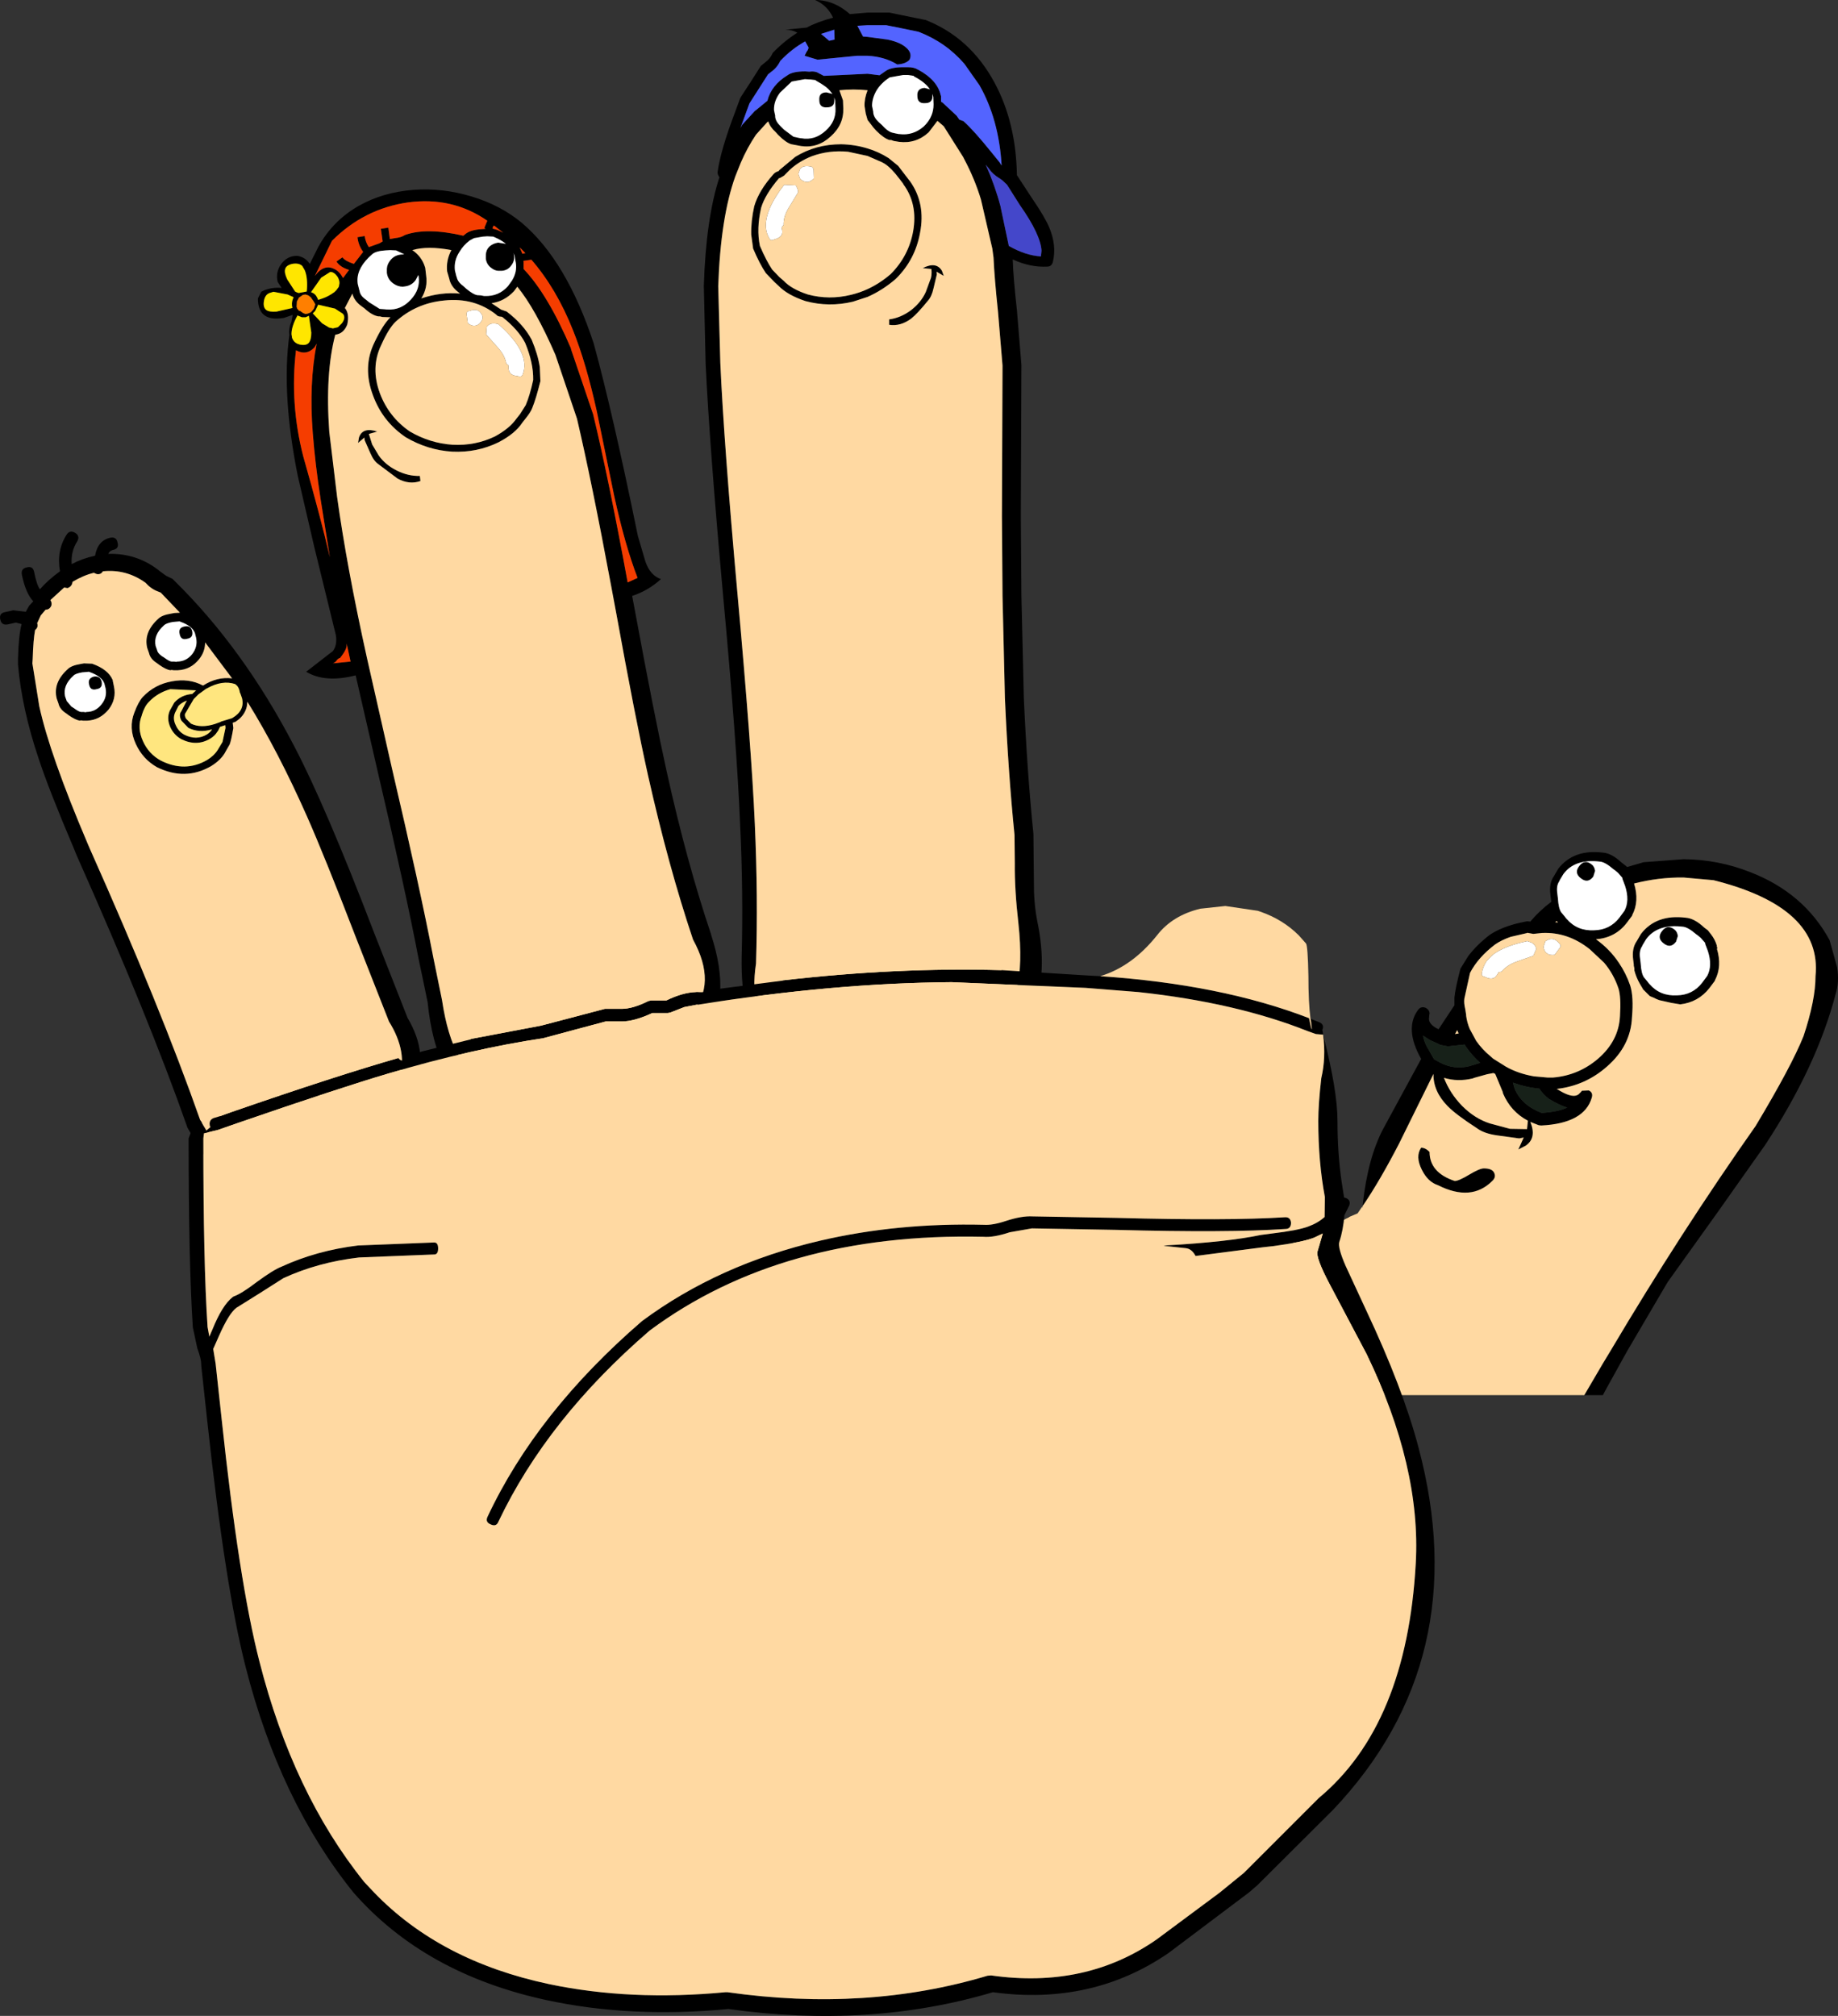<?xml version="1.0" encoding="UTF-8" standalone="no"?>
<svg xmlns:xlink="http://www.w3.org/1999/xlink" height="336.1px" width="306.45px" xmlns="http://www.w3.org/2000/svg">
  <rect width="100%" height="100%" fill="#333333" stroke="none"/>
  <g transform="matrix(1.0, 0.0, 0.0, 1.0, 153.7, 273.45)">
    <path d="M0.55 -270.15 Q4.25 -268.7 7.1 -266.15 10.05 -263.5 12.1 -259.7 15.7 -253.05 15.85 -244.25 L18.3 -240.5 Q20.5 -237.3 21.25 -235.5 22.5 -232.5 21.85 -229.8 21.65 -229.0 20.9 -229.0 18.05 -228.85 15.15 -230.2 15.25 -227.1 15.85 -221.75 L16.6 -212.6 16.6 -212.55 16.5 -187.4 16.6 -174.1 17.0 -157.15 Q17.55 -144.75 18.6 -134.45 L18.7 -124.7 Q18.8 -122.2 19.2 -120.1 23.05 -101.85 8.5 -96.9 3.4 -95.15 -4.65 -94.85 L-16.8 -94.85 Q-30.3 -94.75 -30.05 -113.7 -29.75 -124.5 -30.3 -136.0 -30.85 -149.45 -33.15 -174.3 -35.4 -199.15 -36.05 -212.8 L-36.35 -225.8 Q-36.0 -237.0 -33.75 -243.9 -34.1 -244.35 -34.05 -244.8 -33.55 -248.4 -31.2 -254.6 L-30.3 -257.05 -30.1 -257.4 -28.6 -259.7 -26.85 -262.45 -26.0 -263.15 Q-25.35 -263.65 -25.0 -264.35 L-24.85 -264.65 Q-22.9 -266.65 -20.75 -268.0 -21.65 -268.5 -22.75 -268.5 L-19.2 -268.85 Q-17.45 -269.8 -14.8 -270.5 -15.75 -272.55 -17.8 -273.45 -14.65 -273.45 -12.0 -271.1 L-9.05 -271.35 -5.4 -271.35 -2.5 -270.75 0.45 -270.15 0.55 -270.15 M7.1 -262.8 Q4.0 -266.4 -0.55 -268.15 L-3.2 -268.7 -5.95 -269.25 -9.05 -269.25 -10.75 -269.15 -9.8 -267.35 -9.05 -267.3 -5.7 -266.85 Q-3.55 -266.4 -2.55 -265.45 -1.55 -264.55 -2.05 -263.5 -2.65 -262.8 -4.1 -262.7 -6.2 -264.0 -9.05 -264.15 L-10.8 -264.15 -17.4 -263.5 -19.55 -264.15 -19.2 -264.85 Q-18.9 -265.2 -18.9 -265.55 L-19.45 -266.55 Q-21.7 -265.3 -23.6 -263.3 -24.15 -262.15 -25.15 -261.45 L-25.65 -261.05 -27.15 -258.7 -28.75 -256.2 -30.25 -252.1 -29.95 -252.65 -27.8 -255.0 -27.7 -255.05 -25.75 -256.65 Q-25.1 -259.25 -22.4 -260.9 -21.55 -261.55 -19.45 -261.55 L-18.75 -261.5 Q-17.7 -261.65 -17.05 -261.15 L-17.0 -261.15 -16.35 -260.8 -9.05 -261.15 -7.05 -260.9 -6.05 -261.6 Q-5.15 -262.25 -3.1 -262.25 L-2.4 -262.25 Q-1.25 -262.25 -0.7 -261.85 L-0.65 -261.85 Q2.6 -260.1 3.15 -257.55 L3.2 -257.45 3.2 -256.5 3.35 -256.4 3.45 -256.35 5.8 -254.15 6.25 -253.5 6.95 -253.25 7.1 -253.1 Q8.75 -251.6 11.65 -248.0 L12.95 -246.4 13.05 -246.25 13.3 -245.85 Q12.85 -253.55 9.6 -259.25 L7.1 -262.8 M1.75 -257.55 Q1.85 -256.25 0.55 -256.25 -0.75 -256.15 -0.75 -257.45 -0.85 -258.7 0.45 -258.8 L1.35 -258.55 Q0.55 -259.75 -1.3 -260.7 L-1.35 -260.8 -2.35 -260.95 -3.1 -260.95 -5.35 -260.55 Q-6.9 -259.55 -7.65 -258.2 -8.3 -257.0 -8.3 -255.8 L-8.1 -254.8 -8.1 -254.65 Q-8.0 -253.85 -7.2 -253.1 L-6.65 -252.6 Q-5.7 -251.55 -5.0 -251.35 L-4.35 -251.2 -3.85 -251.1 -3.75 -251.1 Q-1.5 -250.8 0.3 -252.35 1.2 -253.2 1.6 -254.2 1.95 -255.05 1.95 -256.05 L1.9 -257.3 1.85 -257.45 1.75 -257.8 1.75 -257.55 M2.6 -253.3 L1.15 -251.4 Q-0.95 -249.45 -3.8 -249.8 L-4.7 -249.95 -5.1 -250.1 -5.4 -250.1 Q-6.35 -250.4 -7.6 -251.65 L-8.05 -252.15 -9.05 -253.45 -9.35 -254.5 -9.55 -255.75 Q-9.6 -257.0 -9.05 -258.4 -11.4 -258.65 -13.75 -258.4 L-13.2 -256.85 -13.15 -256.7 -13.1 -255.4 Q-13.0 -252.65 -15.2 -250.7 -17.35 -248.7 -20.15 -249.1 L-21.75 -249.4 Q-22.65 -249.65 -23.95 -250.95 L-24.4 -251.45 Q-25.3 -252.25 -25.6 -253.2 L-25.8 -253.05 -27.65 -251.0 Q-29.1 -248.85 -30.2 -246.3 L-31.1 -244.05 Q-33.55 -237.25 -33.95 -225.75 L-33.6 -212.9 Q-33.0 -199.5 -30.75 -174.55 -28.4 -148.6 -27.85 -136.1 -27.3 -123.8 -27.65 -112.8 -30.2 -95.8 -9.75 -96.9 -1.45 -97.35 3.25 -98.35 8.7 -99.5 11.65 -101.8 14.75 -104.2 15.8 -108.45 16.85 -112.65 16.1 -119.5 15.45 -125.15 15.5 -129.5 L15.45 -134.25 Q14.4 -144.65 13.85 -157.05 L13.45 -174.1 13.35 -187.4 13.45 -212.5 12.7 -221.45 Q12.1 -227.15 11.95 -230.5 L11.75 -232.0 9.85 -240.2 Q8.8 -243.65 7.1 -246.85 L6.9 -247.25 3.65 -252.4 2.6 -253.3 M10.65 -246.0 Q12.2 -242.5 13.1 -239.1 L14.5 -232.45 Q17.3 -230.85 19.85 -230.7 L19.95 -231.65 Q19.8 -234.35 16.35 -239.25 L14.2 -242.65 13.4 -243.4 13.05 -243.65 Q11.8 -244.4 11.25 -245.25 L10.65 -246.0 M1.6 -228.6 L0.15 -228.75 Q2.4 -229.9 3.35 -228.3 L3.65 -227.45 2.45 -228.15 2.5 -227.7 1.95 -225.4 Q1.65 -224.0 1.0 -223.3 -0.75 -221.15 -1.75 -220.35 -3.55 -219.0 -5.45 -219.3 L-5.45 -220.2 Q-3.55 -220.45 -1.85 -221.7 -0.15 -223.0 0.65 -224.75 L1.4 -226.8 Q1.7 -227.4 1.6 -228.6 M73.55 -72.45 L73.5 -72.55 Q74.35 -80.4 76.95 -85.3 L83.25 -96.9 Q80.4 -101.95 82.75 -105.1 83.25 -105.75 84.05 -105.4 84.65 -105.05 84.65 -104.45 L84.6 -104.2 84.55 -103.6 Q84.55 -102.6 86.15 -101.85 L88.8 -105.85 88.8 -107.15 Q88.95 -108.7 89.8 -111.95 L91.1 -114.05 Q92.55 -115.95 94.7 -117.6 96.65 -118.9 99.7 -119.6 L100.9 -119.85 101.45 -119.8 Q102.95 -121.6 104.95 -123.1 L104.9 -123.5 104.8 -124.3 Q104.55 -126.2 105.4 -127.4 L106.1 -128.6 Q108.65 -131.9 113.55 -131.3 115.0 -131.2 116.65 -129.65 L117.3 -129.15 117.6 -128.9 120.35 -129.7 127.0 -130.2 Q132.8 -130.15 138.1 -128.05 147.05 -124.6 151.35 -116.7 L152.6 -112.2 Q153.0 -109.7 152.35 -107.7 149.2 -95.65 140.6 -82.55 L132.65 -71.3 124.35 -59.7 117.6 -48.2 114.0 -41.7 113.55 -40.85 110.45 -40.85 113.5 -46.05 114.8 -48.2 Q126.6 -68.1 139.0 -85.7 145.0 -95.7 147.0 -100.7 149.0 -106.7 149.0 -110.7 150.15 -122.15 132.0 -126.7 L127.0 -127.15 Q122.9 -127.2 118.75 -126.15 119.65 -123.2 118.45 -120.9 L118.4 -120.75 117.5 -119.55 Q115.6 -117.1 112.4 -116.85 114.7 -115.2 116.2 -112.95 117.4 -111.2 118.1 -109.15 118.7 -107.25 118.4 -103.85 118.2 -99.1 114.25 -95.65 110.65 -92.45 105.85 -91.9 L106.45 -91.55 Q108.6 -90.3 109.5 -91.0 L109.9 -91.4 110.05 -91.6 111.2 -91.65 Q111.95 -91.3 111.7 -90.45 110.45 -86.15 103.25 -85.8 L102.85 -85.85 101.45 -86.4 Q102.55 -83.75 100.7 -82.45 L99.45 -81.8 100.35 -83.8 99.6 -83.65 95.95 -84.15 Q93.75 -84.45 92.55 -85.35 89.0 -87.65 87.65 -89.05 85.25 -91.5 85.3 -94.4 L79.55 -82.75 Q76.4 -76.65 73.55 -72.45 M70.6 -70.2 L71.15 -70.6 71.35 -70.6 70.6 -70.2 M126.05 -117.4 L125.75 -116.45 Q124.85 -115.25 123.7 -116.15 122.5 -117.05 123.4 -118.2 124.3 -119.4 125.45 -118.5 125.95 -118.15 126.05 -117.4 M130.6 -116.25 L129.85 -117.1 129.3 -117.55 129.15 -117.65 Q127.7 -118.9 126.85 -118.95 122.65 -119.45 120.75 -116.85 L120.15 -115.85 120.1 -115.7 Q119.55 -114.95 119.75 -113.65 L119.85 -112.8 Q119.95 -111.15 120.4 -110.5 L120.9 -109.9 121.25 -109.45 121.35 -109.35 Q123.1 -107.35 125.9 -107.5 128.5 -107.55 130.1 -109.6 L130.95 -110.75 Q131.85 -112.45 131.05 -114.9 L130.6 -116.1 130.6 -116.25 M130.45 -118.8 L131.05 -118.35 131.6 -117.65 Q132.25 -116.8 132.55 -115.8 L132.55 -115.65 132.65 -115.3 132.55 -115.3 Q133.45 -112.35 132.25 -110.05 L132.2 -109.9 131.3 -108.7 Q129.45 -106.35 126.45 -106.0 L124.95 -106.25 122.95 -106.7 Q122.5 -106.85 122.05 -107.1 L121.55 -107.3 121.35 -107.4 120.25 -108.5 120.2 -108.55 120.2 -108.6 120.15 -108.7 119.9 -109.1 119.7 -109.45 Q119.1 -110.5 118.8 -111.65 L118.8 -112.0 118.7 -112.45 118.7 -112.65 118.6 -113.45 Q118.35 -115.35 119.2 -116.55 L119.9 -117.75 Q122.45 -121.05 127.35 -120.45 128.8 -120.35 130.45 -118.8 M112.25 -128.25 L111.95 -127.3 Q111.05 -126.1 109.9 -127.0 108.7 -127.9 109.6 -129.05 110.5 -130.25 111.65 -129.35 112.15 -129.0 112.25 -128.25 M115.35 -128.5 Q113.9 -129.75 113.05 -129.8 108.85 -130.3 106.95 -127.7 L106.35 -126.7 106.3 -126.55 Q105.75 -125.8 105.95 -124.5 L106.05 -123.65 Q106.15 -122.0 106.6 -121.35 L107.1 -120.75 107.45 -120.3 107.55 -120.2 Q109.3 -118.2 112.1 -118.35 114.7 -118.4 116.3 -120.45 L117.15 -121.6 Q118.05 -123.3 117.25 -125.75 L116.8 -126.95 116.8 -127.1 116.05 -127.95 115.5 -128.4 115.35 -128.5 M101.95 -117.75 L101.1 -117.9 101.0 -117.95 100.95 -117.9 98.15 -117.25 Q96.6 -116.7 95.6 -116.0 92.75 -113.85 91.4 -111.25 L90.45 -106.95 Q90.35 -106.25 90.6 -105.2 L90.75 -104.25 90.75 -104.1 Q90.9 -102.95 91.35 -101.9 L92.35 -100.05 92.4 -99.95 Q93.4 -98.5 94.8 -97.35 L95.25 -96.95 97.4 -95.6 Q99.45 -94.45 102.05 -94.0 L104.3 -93.8 105.25 -93.8 Q109.45 -94.15 112.7 -96.9 116.2 -99.9 116.4 -104.05 116.6 -107.25 116.15 -108.65 115.35 -111.05 113.75 -112.95 L111.35 -115.2 Q107.7 -118.1 103.4 -117.9 L101.95 -117.75 M105.85 -119.9 L105.6 -119.7 106.05 -119.65 105.85 -119.9 M86.4 -99.25 L86.25 -99.35 84.7 -100.05 83.55 -100.8 Q83.7 -99.95 84.15 -99.05 L85.4 -96.85 86.3 -96.35 Q88.7 -95.05 91.3 -95.7 L93.1 -96.25 Q91.75 -97.45 90.7 -98.95 L90.5 -99.3 87.7 -99.0 86.4 -99.25 M89.25 -101.7 L88.9 -101.05 89.5 -101.15 89.25 -101.7 M91.85 -93.65 Q89.35 -93.05 87.05 -93.75 88.05 -91.15 90.1 -89.05 92.2 -86.95 94.7 -86.15 L98.05 -85.25 100.9 -85.2 101.05 -86.6 Q98.2 -88.1 96.9 -91.15 L96.85 -91.4 95.6 -94.4 95.3 -94.55 94.25 -94.35 92.1 -93.75 91.85 -93.65 M98.85 -91.9 Q100.05 -89.15 103.35 -87.9 106.2 -88.1 107.6 -88.8 106.8 -89.0 105.4 -89.75 L104.8 -90.1 104.65 -90.15 Q103.5 -91.05 102.95 -91.95 100.75 -92.15 98.55 -92.95 L98.85 -91.9 M84.65 -81.4 Q84.65 -77.95 88.85 -76.55 89.5 -76.55 91.25 -77.6 93.0 -78.65 93.7 -78.65 95.15 -78.65 95.45 -77.85 95.75 -77.15 95.1 -76.55 91.6 -73.05 86.05 -75.85 84.35 -76.4 83.35 -78.45 82.25 -80.65 83.25 -82.1 83.95 -82.1 84.65 -81.4 M-93.85 -239.15 Q-89.85 -241.4 -84.75 -241.8 -79.9 -242.15 -75.1 -240.7 -70.25 -239.25 -66.7 -236.3 -59.25 -230.0 -54.7 -216.15 -51.55 -204.65 -47.35 -184.1 L-46.1 -179.85 Q-45.3 -177.5 -43.5 -176.9 -45.65 -174.95 -48.3 -174.1 L-47.85 -171.7 Q-44.55 -153.85 -42.55 -144.85 -39.2 -129.7 -35.15 -117.7 L-35.15 -117.65 Q-27.9 -95.4 -54.55 -94.75 -79.7 -79.75 -82.4 -106.35 L-83.1 -109.75 -83.85 -113.3 Q-86.05 -124.85 -90.7 -144.7 L-94.4 -160.85 Q-99.5 -159.55 -102.65 -161.45 L-98.2 -164.9 Q-97.45 -165.9 -97.7 -167.55 L-101.3 -182.25 -104.05 -194.1 Q-106.8 -207.8 -105.45 -217.6 -105.6 -218.7 -105.1 -219.85 L-104.9 -220.95 -106.35 -220.45 Q-110.7 -219.7 -110.7 -223.7 L-110.15 -224.8 Q-108.7 -225.6 -106.75 -225.45 L-107.4 -226.45 Q-107.8 -228.05 -106.8 -229.45 -105.8 -230.8 -104.15 -230.8 -102.8 -230.6 -102.05 -229.45 L-100.65 -232.25 Q-98.25 -236.65 -93.85 -239.15 M-14.55 -266.85 L-14.6 -268.5 -16.8 -267.8 -15.45 -266.65 -14.55 -266.85 M-23.65 -258.0 Q-24.7 -256.6 -24.65 -255.1 L-24.45 -254.15 -24.45 -253.95 Q-24.35 -253.15 -23.55 -252.4 L-23.0 -251.85 -21.4 -250.65 -20.7 -250.5 -20.2 -250.4 -20.1 -250.4 Q-17.85 -250.0 -16.05 -251.65 -14.3 -253.2 -14.4 -255.35 L-14.45 -256.6 -14.6 -257.2 -14.6 -256.85 Q-14.5 -255.55 -15.8 -255.55 -17.1 -255.45 -17.1 -256.75 -17.2 -258.05 -15.9 -258.05 L-14.9 -257.8 -15.2 -258.15 Q-15.8 -259.0 -17.65 -260.0 L-17.75 -260.1 -18.6 -260.2 -18.7 -260.2 -19.5 -260.25 -21.7 -259.85 -23.65 -258.0 M-21.1 -247.3 Q-17.7 -249.4 -13.45 -249.4 -11.15 -249.35 -9.05 -248.7 -7.2 -248.15 -5.55 -247.1 L-3.95 -245.8 -2.15 -243.45 -1.95 -243.2 Q0.65 -239.5 -0.3 -234.65 -1.1 -230.15 -4.35 -226.95 -6.55 -225.05 -9.05 -223.95 L-11.5 -223.15 Q-15.5 -222.2 -19.4 -223.25 -22.4 -224.25 -23.9 -225.8 L-24.55 -226.4 -26.0 -227.9 Q-27.05 -229.45 -28.15 -232.05 L-28.15 -232.15 -28.45 -234.35 Q-28.5 -236.55 -27.95 -239.05 -27.2 -241.65 -24.75 -244.4 -24.45 -244.75 -23.95 -244.9 L-23.9 -244.9 -23.75 -245.1 -21.1 -247.3 M-23.7 -243.75 L-23.8 -243.75 -23.85 -243.7 Q-26.15 -241.0 -26.8 -238.8 -27.6 -235.3 -27.0 -232.45 -25.9 -229.9 -24.95 -228.5 L-23.75 -227.25 -23.05 -226.65 Q-21.75 -225.25 -19.0 -224.35 -15.45 -223.4 -11.8 -224.3 -10.35 -224.65 -9.05 -225.25 -7.0 -226.2 -5.2 -227.75 -2.2 -230.75 -1.45 -234.9 -0.65 -239.45 -3.1 -242.75 L-3.1 -242.8 -3.75 -243.65 Q-5.1 -245.45 -6.2 -246.15 L-6.65 -246.4 -9.05 -247.45 -12.3 -248.15 Q-15.5 -248.45 -18.35 -247.4 -20.4 -246.6 -21.95 -245.2 L-23.0 -244.15 -23.7 -243.75 M-58.5 -215.25 L-54.85 -204.5 -54.8 -204.35 Q-52.25 -193.8 -49.05 -176.35 L-47.4 -177.1 Q-49.5 -182.55 -51.3 -190.8 L-54.2 -204.9 Q-56.0 -213.0 -58.15 -218.35 -60.9 -225.3 -65.1 -230.15 L-66.45 -229.95 -66.4 -229.8 -66.4 -228.6 Q-62.35 -224.35 -58.5 -215.35 L-58.5 -215.25 M-70.65 -233.0 L-69.35 -232.8 Q-70.15 -233.45 -71.35 -233.95 L-71.45 -234.0 -72.45 -234.05 -73.2 -234.0 -74.65 -233.75 -75.4 -233.35 Q-76.45 -232.55 -77.1 -231.45 -78.05 -230.0 -77.85 -228.35 L-77.6 -227.35 -77.55 -227.25 Q-77.4 -226.45 -76.5 -225.8 L-75.95 -225.3 Q-74.85 -224.4 -74.2 -224.25 L-73.5 -224.2 -73.0 -224.1 -72.9 -224.1 Q-70.55 -224.0 -69.0 -225.75 L-68.35 -226.65 Q-67.45 -228.1 -67.7 -229.65 L-67.75 -229.9 -67.9 -230.85 -68.1 -231.3 -68.05 -231.15 -68.0 -230.95 Q-67.85 -229.95 -68.45 -229.2 -69.0 -228.4 -70.0 -228.3 L-70.65 -228.3 Q-71.25 -228.35 -71.75 -228.75 -72.55 -229.3 -72.7 -230.3 L-72.7 -230.6 Q-72.8 -232.35 -71.1 -232.9 L-70.65 -233.0 M-71.2 -235.75 L-71.4 -235.85 -71.6 -235.35 -70.9 -235.15 -70.85 -235.15 -69.8 -234.65 -71.2 -235.75 M-66.6 -231.15 L-66.1 -231.25 -67.05 -232.2 -66.6 -231.15 M-72.95 -235.45 L-72.45 -236.65 Q-78.3 -240.7 -85.7 -239.7 -93.0 -238.65 -98.35 -233.3 L-101.2 -227.45 -100.7 -228.05 Q-99.4 -229.35 -97.95 -228.6 -97.1 -228.2 -96.5 -227.1 L-95.5 -228.45 Q-97.0 -228.9 -97.6 -229.85 L-96.6 -230.55 Q-96.2 -229.95 -94.7 -229.45 L-93.15 -231.45 Q-93.95 -232.55 -94.1 -233.9 L-92.9 -234.1 Q-92.75 -233.05 -92.2 -232.25 L-90.4 -232.9 -89.9 -233.2 -90.2 -235.3 -88.95 -235.5 -88.7 -233.6 -87.85 -233.75 Q-86.9 -233.85 -86.4 -234.15 L-86.1 -234.3 Q-82.5 -235.55 -76.45 -234.15 L-76.2 -234.35 Q-75.35 -235.15 -73.3 -235.25 L-72.75 -235.3 -72.95 -235.45 M-79.15 -228.2 Q-79.35 -230.0 -78.45 -231.75 -82.4 -232.5 -84.95 -231.75 -83.4 -230.7 -82.85 -228.95 L-82.8 -228.8 -82.65 -227.5 Q-82.35 -225.5 -83.45 -223.7 -80.15 -224.8 -77.0 -224.5 L-77.3 -224.75 Q-78.55 -225.7 -78.8 -227.0 L-79.15 -228.2 M-70.05 -221.8 L-69.2 -221.5 -69.15 -221.45 Q-66.4 -219.35 -65.05 -216.8 -64.0 -214.3 -63.7 -212.25 L-63.6 -209.9 Q-64.35 -206.9 -64.95 -205.45 -65.2 -204.75 -66.05 -203.7 L-66.6 -203.0 Q-67.8 -201.15 -70.6 -199.7 -74.2 -197.95 -78.3 -198.15 -82.4 -198.4 -86.05 -200.55 -89.9 -203.15 -91.5 -207.5 -93.3 -212.25 -91.25 -216.4 -89.85 -219.35 -88.6 -220.55 L-89.95 -220.6 -90.35 -220.7 -90.6 -220.7 Q-91.65 -220.85 -92.95 -222.05 L-93.5 -222.45 Q-94.65 -223.3 -94.95 -224.5 L-96.2 -222.1 Q-95.4 -221.15 -95.8 -219.35 -96.4 -217.8 -97.8 -217.65 -99.5 -211.15 -98.8 -201.45 L-97.5 -190.65 Q-95.9 -179.05 -92.55 -163.9 L-88.35 -145.35 Q-83.7 -125.5 -81.45 -113.8 L-80.0 -106.7 Q-76.5 -83.05 -55.6 -97.3 -30.0 -101.95 -38.15 -116.8 -42.25 -129.0 -45.65 -144.15 -47.75 -153.55 -50.95 -171.2 L-51.8 -175.75 Q-55.05 -193.2 -57.5 -203.65 L-61.1 -214.3 Q-64.45 -222.0 -67.45 -225.65 L-68.0 -224.9 Q-69.6 -223.2 -71.75 -222.9 L-70.1 -221.8 -70.05 -221.8 M-70.1 -220.65 Q-70.6 -220.65 -70.9 -220.9 L-70.85 -220.9 Q-74.55 -223.9 -79.65 -223.35 -84.35 -222.9 -87.75 -219.8 -88.9 -218.7 -90.15 -215.9 -91.95 -212.15 -90.35 -207.85 -88.85 -203.9 -85.35 -201.5 -82.0 -199.55 -78.25 -199.3 -74.45 -199.1 -71.15 -200.7 -68.7 -202.05 -67.6 -203.65 L-67.0 -204.4 -66.05 -205.9 Q-65.35 -207.55 -64.8 -210.1 -64.75 -212.95 -66.15 -216.3 -67.3 -218.5 -69.95 -220.6 L-70.0 -220.6 -70.1 -220.65 M-91.6 -231.1 L-92.25 -230.5 Q-94.4 -228.35 -94.05 -226.1 L-94.0 -225.9 -93.8 -225.1 -93.75 -224.95 Q-93.65 -224.15 -92.7 -223.5 L-92.15 -223.05 -90.4 -221.95 -89.7 -221.9 -89.2 -221.85 -89.1 -221.85 Q-86.85 -221.7 -85.2 -223.5 -83.6 -225.2 -83.9 -227.35 L-83.95 -227.6 -84.4 -226.75 Q-85.05 -225.85 -86.15 -225.7 L-86.55 -225.65 Q-87.4 -225.65 -88.15 -226.2 -89.05 -226.85 -89.2 -227.95 L-89.2 -228.65 Q-89.15 -229.35 -88.7 -229.95 -88.05 -230.85 -86.95 -231.0 L-86.3 -231.05 -86.5 -231.15 -87.65 -231.7 -88.65 -231.75 -89.45 -231.7 Q-91.0 -231.6 -91.6 -231.1 M-98.65 -228.1 L-100.15 -227.15 -101.8 -224.8 -101.8 -224.7 Q-101.15 -224.55 -100.8 -223.8 L-100.65 -223.45 -99.9 -223.7 Q-98.9 -224.05 -97.95 -224.75 L-97.6 -225.1 -97.2 -225.65 -97.1 -226.25 Q-97.1 -226.8 -97.45 -227.35 -98.05 -228.15 -98.65 -228.1 M-96.55 -221.15 L-97.85 -222.0 -100.65 -222.65 -101.15 -221.6 -101.55 -221.2 -100.0 -219.55 -98.85 -218.85 -98.2 -218.7 -97.35 -218.9 -96.7 -219.55 Q-96.1 -220.35 -96.4 -220.95 L-96.55 -221.15 M-101.15 -222.65 L-101.15 -222.75 -101.4 -223.2 -101.9 -223.9 -102.05 -224.0 -102.15 -224.1 -102.3 -224.2 -102.6 -224.3 -102.75 -224.35 -103.15 -224.3 -103.25 -224.25 -103.75 -223.9 -103.85 -223.85 -104.0 -223.55 -104.2 -223.2 -104.25 -222.3 -104.15 -222.0 -103.9 -221.7 -103.85 -221.65 -103.65 -221.6 -103.15 -221.25 -102.75 -221.1 -102.45 -221.15 -102.3 -221.2 Q-102.1 -221.25 -101.8 -221.45 L-101.35 -222.0 -101.15 -222.65 M-101.25 -215.55 Q-102.6 -214.1 -104.35 -215.05 -105.4 -206.2 -103.15 -197.4 -100.25 -187.2 -98.7 -180.55 L-100.25 -190.25 Q-101.15 -196.1 -101.55 -201.25 -102.2 -209.5 -100.9 -216.15 L-101.25 -215.55 M-105.0 -229.45 Q-106.0 -229.2 -106.15 -228.6 -106.35 -228.0 -105.8 -226.85 L-104.5 -224.85 -104.2 -224.7 -103.9 -224.6 -102.55 -224.85 Q-102.35 -227.0 -102.85 -228.3 L-102.95 -228.5 -103.3 -229.1 Q-103.85 -229.65 -105.0 -229.45 M-105.75 -224.35 L-108.1 -224.8 -108.75 -224.6 Q-109.55 -224.3 -109.7 -223.2 -109.85 -222.25 -109.35 -221.8 -108.85 -221.4 -107.6 -221.5 L-104.95 -222.1 Q-105.15 -222.95 -104.85 -223.65 L-104.75 -223.9 -105.75 -224.35 M-104.1 -220.85 Q-105.1 -219.05 -105.1 -217.75 L-105.0 -217.1 Q-104.75 -216.45 -104.15 -216.15 L-103.7 -216.0 Q-102.7 -215.8 -102.25 -216.25 -101.8 -216.75 -101.8 -218.0 L-102.2 -220.8 -102.75 -220.55 -103.35 -220.55 -104.1 -220.85 M-92.95 -200.5 L-94.0 -199.6 -93.85 -200.5 Q-93.25 -202.3 -90.8 -201.5 L-92.2 -201.1 -91.65 -199.35 -90.55 -197.5 Q-89.45 -195.95 -87.55 -195.0 -85.65 -194.05 -83.7 -194.1 L-83.6 -193.25 Q-85.45 -192.6 -87.4 -193.65 L-90.6 -196.05 Q-91.4 -196.6 -91.95 -197.9 L-92.9 -200.05 -92.95 -200.5 M-127.1 -178.25 L-126.0 -177.45 -124.95 -176.95 -124.75 -176.75 Q-113.15 -165.4 -104.65 -149.05 -99.45 -139.15 -91.35 -118.0 L-85.75 -103.75 Q-78.45 -91.4 -95.9 -82.15 -117.25 -70.8 -118.9 -78.7 -119.2 -80.25 -120.85 -82.7 L-122.45 -85.45 -122.5 -85.6 Q-128.9 -103.85 -140.9 -130.8 L-141.35 -131.9 Q-145.6 -141.9 -147.25 -146.95 -150.05 -155.25 -150.7 -162.65 L-150.7 -163.6 Q-150.6 -167.5 -150.1 -169.4 L-151.05 -169.65 -152.4 -169.35 Q-153.45 -169.15 -153.65 -170.15 -153.9 -171.2 -152.85 -171.4 L-151.5 -171.7 -149.4 -171.45 -148.85 -172.45 -148.15 -173.2 Q-149.4 -174.5 -150.05 -177.6 -150.25 -178.65 -149.25 -178.85 -148.2 -179.15 -148.0 -178.05 -147.6 -176.0 -147.05 -175.2 -145.7 -176.75 -143.7 -178.2 -144.3 -181.65 -142.6 -184.3 -142.05 -185.15 -141.15 -184.6 -140.3 -184.05 -140.85 -183.15 -141.9 -181.5 -141.75 -179.4 -139.95 -180.35 -137.85 -180.8 -137.4 -183.35 -135.3 -183.8 -134.3 -184.0 -134.1 -183.0 -133.8 -181.95 -134.9 -181.75 -135.45 -181.6 -135.65 -181.1 -131.05 -181.25 -127.4 -178.5 L-127.1 -178.25 M-138.05 -177.95 Q-139.75 -177.55 -141.6 -176.45 -141.7 -175.65 -142.45 -175.4 L-143.0 -175.5 -145.3 -173.4 Q-145.0 -172.95 -145.15 -172.45 -145.45 -171.8 -146.1 -171.8 L-146.9 -170.85 -147.5 -169.55 Q-147.3 -169.0 -147.65 -168.6 L-147.85 -168.4 Q-148.15 -166.85 -148.25 -163.55 L-148.3 -162.85 -147.15 -155.7 Q-145.4 -147.65 -139.15 -132.95 L-138.7 -131.9 Q-126.95 -105.55 -120.3 -86.65 L-118.85 -84.25 Q-117.05 -81.55 -116.5 -79.3 -115.75 -76.45 -110.15 -77.95 -104.55 -79.5 -95.05 -85.2 -82.4 -92.8 -88.85 -103.15 L-94.3 -117.0 Q-99.6 -130.75 -102.5 -137.3 -107.35 -148.25 -112.45 -156.45 L-112.55 -155.65 Q-112.95 -154.0 -114.55 -153.05 L-114.6 -153.05 -114.9 -152.95 -114.8 -152.1 -114.8 -152.05 Q-115.15 -150.0 -115.4 -149.35 L-116.0 -148.3 -116.25 -147.85 Q-116.95 -146.7 -118.45 -145.75 -122.8 -143.2 -127.55 -145.55 -129.9 -146.9 -131.05 -149.4 -132.3 -152.1 -131.3 -154.65 -130.65 -156.4 -129.9 -157.25 -127.9 -159.35 -125.05 -159.85 -122.2 -160.4 -119.85 -159.15 -117.5 -160.65 -115.0 -160.35 L-119.5 -166.35 Q-119.5 -164.8 -120.5 -163.55 -121.9 -161.8 -124.05 -161.7 L-124.75 -161.7 -125.1 -161.75 -125.3 -161.7 Q-126.0 -161.8 -127.15 -162.6 L-127.55 -162.9 Q-128.65 -163.6 -128.85 -164.55 L-129.15 -165.4 Q-129.8 -168.05 -127.3 -170.3 -126.7 -170.9 -125.15 -171.15 L-124.6 -171.25 -123.7 -171.3 -126.9 -174.65 -127.4 -174.85 Q-128.5 -175.25 -129.45 -176.3 -132.65 -178.6 -136.55 -178.2 -136.9 -177.6 -137.6 -177.75 L-138.05 -177.95 M-127.5 -165.05 L-127.5 -165.0 Q-127.35 -164.5 -126.7 -164.05 L-126.3 -163.8 Q-125.5 -163.2 -125.1 -163.15 L-124.65 -163.15 -124.3 -163.1 -124.2 -163.15 Q-122.65 -163.15 -121.65 -164.4 -120.7 -165.65 -121.0 -167.1 L-121.2 -167.9 Q-121.65 -169.1 -123.65 -169.8 L-123.75 -169.85 -124.9 -169.75 Q-126.0 -169.55 -126.35 -169.2 -128.15 -167.6 -127.75 -165.75 L-127.5 -165.05 M-122.95 -169.0 Q-121.9 -169.25 -121.65 -168.2 -121.45 -167.1 -122.5 -166.95 -123.55 -166.65 -123.75 -167.75 -124.0 -168.8 -122.95 -169.0 M-144.25 -157.0 Q-144.9 -159.65 -142.4 -161.9 -141.8 -162.5 -140.25 -162.75 L-139.7 -162.85 -138.4 -162.8 -138.35 -162.8 Q-135.65 -161.85 -134.9 -160.05 L-134.9 -159.95 -134.7 -159.0 Q-134.25 -156.9 -135.6 -155.15 -137.05 -153.4 -139.15 -153.3 L-139.85 -153.3 -140.2 -153.35 -140.4 -153.3 Q-141.1 -153.4 -142.25 -154.2 L-142.65 -154.5 Q-143.75 -155.2 -143.95 -156.15 L-144.25 -157.0 M-142.6 -156.65 L-142.6 -156.6 -141.8 -155.65 -141.4 -155.4 Q-140.6 -154.8 -140.2 -154.75 L-139.75 -154.75 -139.4 -154.7 -139.3 -154.75 Q-137.75 -154.75 -136.75 -156.05 -135.8 -157.25 -136.1 -158.7 L-136.3 -159.5 Q-136.75 -160.7 -138.75 -161.4 L-138.85 -161.45 -140.0 -161.35 Q-141.15 -161.15 -141.45 -160.8 -143.25 -159.2 -142.85 -157.35 L-142.6 -156.65 M-130.05 -154.25 L-130.05 -154.2 Q-130.9 -152.1 -129.85 -149.85 -128.9 -147.75 -126.9 -146.65 -122.85 -144.6 -119.15 -146.75 -117.95 -147.5 -117.35 -148.5 L-116.6 -149.75 -116.1 -152.1 -116.15 -152.55 -117.05 -152.25 -117.05 -152.2 -117.35 -151.6 -117.5 -151.4 Q-117.9 -150.75 -118.65 -150.3 -120.9 -148.95 -123.45 -150.2 -124.7 -150.9 -125.3 -152.2 -125.95 -153.65 -125.4 -154.95 L-124.65 -156.3 Q-123.5 -157.6 -121.65 -157.75 L-121.0 -158.35 -125.3 -158.55 Q-127.45 -157.95 -128.9 -156.4 -129.6 -155.7 -130.05 -154.25 M-123.95 -155.75 L-124.5 -154.65 Q-124.95 -153.65 -124.4 -152.55 -123.95 -151.5 -122.95 -150.95 -120.95 -149.95 -119.2 -151.0 -118.65 -151.35 -118.35 -151.85 -120.5 -151.2 -122.3 -152.1 L-123.45 -153.3 Q-123.9 -154.15 -123.55 -154.75 L-123.5 -154.8 -122.55 -156.65 Q-123.45 -156.3 -123.95 -155.75 M-122.8 -154.55 Q-123.0 -154.2 -122.7 -153.65 L-121.85 -152.8 Q-120.2 -152.0 -117.85 -152.75 L-116.9 -153.1 -116.85 -153.15 -115.05 -153.7 -114.95 -153.75 Q-112.85 -155.0 -113.35 -157.05 L-113.65 -157.9 -113.7 -157.95 Q-113.8 -158.6 -114.05 -158.95 L-114.15 -159.1 -114.5 -159.4 Q-116.65 -160.1 -119.15 -158.7 L-119.35 -158.6 -120.25 -157.95 -120.6 -157.7 -121.4 -156.9 -122.75 -154.6 -122.8 -154.55 M-138.05 -160.65 Q-137.0 -160.8 -136.75 -159.8 -136.55 -158.7 -137.6 -158.55 -138.65 -158.25 -138.85 -159.35 -139.1 -160.35 -138.05 -160.65 M-95.9 -166.0 Q-95.8 -165.25 -97.0 -163.75 -97.3 -163.7 -97.6 -163.3 -97.9 -162.9 -98.25 -162.85 L-95.25 -163.15 -95.9 -166.15 -95.9 -166.0" fill="#000000" fill-rule="evenodd" stroke="none"/>
    <path d="M7.1 -262.8 L9.6 -259.25 Q12.85 -253.55 13.3 -245.85 L13.05 -246.25 12.95 -246.4 11.65 -248.0 Q8.75 -251.6 7.1 -253.1 L6.95 -253.25 6.25 -253.5 5.8 -254.15 3.45 -256.35 3.35 -256.4 3.2 -256.5 3.2 -257.45 3.15 -257.55 Q2.6 -260.1 -0.65 -261.85 L-0.7 -261.85 Q-1.25 -262.25 -2.4 -262.25 L-3.1 -262.25 Q-5.15 -262.25 -6.05 -261.6 L-7.05 -260.9 -9.05 -261.15 -16.35 -260.8 -17.0 -261.15 -17.05 -261.15 Q-17.7 -261.65 -18.75 -261.5 L-19.45 -261.55 Q-21.55 -261.55 -22.4 -260.9 -25.1 -259.25 -25.75 -256.65 L-27.7 -255.05 -27.8 -255.0 -29.95 -252.65 -30.25 -252.1 -28.75 -256.2 -27.15 -258.7 -25.65 -261.05 -25.15 -261.45 Q-24.15 -262.15 -23.6 -263.3 -21.7 -265.3 -19.45 -266.55 L-18.9 -265.55 Q-18.9 -265.2 -19.2 -264.85 L-19.55 -264.15 -17.4 -263.5 -10.8 -264.15 -9.05 -264.15 Q-6.2 -264.0 -4.1 -262.7 -2.65 -262.8 -2.05 -263.5 -1.55 -264.55 -2.55 -265.45 -3.55 -266.4 -5.7 -266.85 L-9.05 -267.3 -9.8 -267.35 -10.75 -269.15 -9.05 -269.25 -5.95 -269.25 -3.2 -268.7 -0.55 -268.15 Q4.0 -266.4 7.1 -262.8 M-14.55 -266.85 L-15.45 -266.65 -16.8 -267.8 -14.6 -268.5 -14.55 -266.85" fill="#5364ff" fill-rule="evenodd" stroke="none"/>
    <path d="M1.75 -257.55 L1.75 -257.8 1.85 -257.45 1.9 -257.3 1.95 -256.05 Q1.95 -255.05 1.6 -254.2 1.2 -253.2 0.3 -252.35 -1.5 -250.8 -3.75 -251.1 L-3.85 -251.1 -4.35 -251.2 -5.0 -251.35 Q-5.7 -251.55 -6.65 -252.6 L-7.2 -253.1 Q-8.0 -253.85 -8.1 -254.65 L-8.1 -254.8 -8.3 -255.8 Q-8.3 -257.0 -7.65 -258.2 -6.9 -259.55 -5.35 -260.55 L-3.1 -260.95 -2.35 -260.95 -1.35 -260.8 -1.3 -260.7 Q0.55 -259.75 1.35 -258.55 L0.45 -258.8 Q-0.85 -258.7 -0.75 -257.45 -0.75 -256.15 0.55 -256.25 1.85 -256.25 1.75 -257.55 M130.6 -116.25 L130.6 -116.1 131.05 -114.9 Q131.85 -112.45 130.95 -110.75 L130.1 -109.6 Q128.5 -107.55 125.9 -107.5 123.1 -107.35 121.35 -109.35 L121.25 -109.45 120.9 -109.9 120.4 -110.5 Q119.95 -111.15 119.85 -112.8 L119.75 -113.65 Q119.55 -114.95 120.1 -115.7 L120.15 -115.85 120.75 -116.85 Q122.65 -119.45 126.85 -118.95 127.7 -118.9 129.15 -117.65 L129.3 -117.55 129.85 -117.1 130.6 -116.25 M126.05 -117.4 Q125.95 -118.15 125.45 -118.5 124.3 -119.4 123.4 -118.2 122.5 -117.05 123.7 -116.15 124.85 -115.25 125.75 -116.45 L126.05 -117.4 M115.35 -128.5 L115.5 -128.4 116.05 -127.95 116.8 -127.1 116.8 -126.95 117.25 -125.75 Q118.05 -123.3 117.15 -121.6 L116.3 -120.45 Q114.7 -118.4 112.1 -118.35 109.3 -118.2 107.55 -120.2 L107.45 -120.3 107.1 -120.75 106.6 -121.35 Q106.15 -122.0 106.05 -123.65 L105.95 -124.5 Q105.75 -125.8 106.3 -126.55 L106.35 -126.7 106.95 -127.7 Q108.85 -130.3 113.05 -129.8 113.9 -129.75 115.35 -128.5 M112.25 -128.25 Q112.15 -129.0 111.65 -129.35 110.5 -130.25 109.6 -129.05 108.7 -127.9 109.9 -127.0 111.05 -126.1 111.95 -127.3 L112.25 -128.25 M102.45 -115.25 L101.95 -114.1 99.1 -113.1 Q97.5 -112.5 96.65 -111.45 L96.15 -111.35 95.9 -110.9 95.6 -110.55 Q95.0 -110.05 93.95 -110.55 93.25 -110.7 93.35 -111.15 93.5 -112.2 94.15 -113.2 L95.0 -114.1 Q96.5 -115.4 99.7 -116.25 L100.95 -116.55 101.65 -116.3 Q102.3 -115.95 102.45 -115.25 M103.95 -116.5 Q105.2 -117.45 106.25 -116.2 106.7 -115.75 106.35 -115.4 L105.5 -114.25 Q104.6 -114.15 104.25 -114.5 103.75 -114.8 103.65 -115.6 L103.95 -116.5 M-23.65 -258.0 L-21.7 -259.85 -19.5 -260.25 -18.7 -260.2 -18.6 -260.2 -17.75 -260.1 -17.65 -260.0 Q-15.8 -259.0 -15.2 -258.15 L-14.9 -257.8 -15.9 -258.05 Q-17.2 -258.05 -17.1 -256.75 -17.1 -255.45 -15.8 -255.55 -14.5 -255.55 -14.6 -256.85 L-14.6 -257.2 -14.45 -256.6 -14.4 -255.35 Q-14.3 -253.2 -16.05 -251.65 -17.85 -250.0 -20.1 -250.4 L-20.2 -250.4 -20.7 -250.5 -21.4 -250.65 -23.0 -251.85 -23.55 -252.4 Q-24.35 -253.15 -24.45 -253.95 L-24.45 -254.15 -24.65 -255.1 Q-24.7 -256.6 -23.65 -258.0 M-21.0 -242.55 Q-20.55 -241.7 -20.65 -241.35 L-22.2 -238.8 Q-23.1 -237.3 -23.05 -235.95 L-23.4 -235.5 Q-22.85 -233.95 -24.55 -233.55 -25.2 -233.2 -25.4 -233.65 -27.4 -236.85 -22.95 -242.65 L-21.0 -242.55 M-18.1 -245.35 L-18.05 -245.15 -18.0 -243.7 Q-18.6 -243.1 -19.1 -243.1 -19.75 -243.1 -20.3 -243.65 L-20.6 -244.45 -20.3 -245.3 Q-19.8 -245.9 -18.65 -245.7 -18.25 -245.7 -18.1 -245.35 M-70.65 -233.0 L-71.1 -232.9 Q-72.8 -232.35 -72.7 -230.6 L-72.7 -230.3 Q-72.55 -229.3 -71.75 -228.75 -71.25 -228.35 -70.65 -228.3 L-70.0 -228.3 Q-69.0 -228.4 -68.45 -229.2 -67.85 -229.95 -68.0 -230.95 L-68.05 -231.15 -68.1 -231.3 -67.9 -230.85 -67.75 -229.9 -67.7 -229.65 Q-67.45 -228.1 -68.35 -226.65 L-69.0 -225.75 Q-70.55 -224.0 -72.9 -224.1 L-73.0 -224.1 -73.5 -224.2 -74.2 -224.25 Q-74.85 -224.4 -75.95 -225.3 L-76.5 -225.8 Q-77.4 -226.45 -77.55 -227.25 L-77.6 -227.35 -77.85 -228.35 Q-78.05 -230.0 -77.1 -231.45 -76.45 -232.55 -75.4 -233.35 L-74.65 -233.75 -73.2 -234.0 -72.45 -234.05 -71.45 -234.0 -71.35 -233.95 Q-70.15 -233.45 -69.35 -232.8 L-70.65 -233.0 M-75.4 -221.6 Q-73.85 -222.25 -73.25 -220.75 -73.15 -220.25 -73.45 -219.9 -73.8 -219.25 -74.5 -219.15 -75.0 -219.05 -75.7 -219.55 L-75.9 -220.95 Q-76.0 -221.6 -75.4 -221.6 M-72.55 -218.95 Q-71.95 -219.8 -70.6 -219.4 -65.15 -214.6 -66.55 -211.0 -66.75 -210.5 -67.4 -210.75 -69.1 -210.85 -68.9 -212.5 L-69.3 -212.85 Q-69.5 -214.15 -70.65 -215.45 L-72.65 -217.7 -72.55 -218.95 M-91.6 -231.1 Q-91.0 -231.6 -89.45 -231.7 L-88.65 -231.75 -87.65 -231.7 -86.5 -231.15 -86.3 -231.05 -86.95 -231.0 Q-88.05 -230.85 -88.7 -229.95 -89.15 -229.35 -89.2 -228.65 L-89.2 -227.95 Q-89.05 -226.85 -88.15 -226.2 -87.4 -225.65 -86.55 -225.65 L-86.15 -225.7 Q-85.05 -225.85 -84.4 -226.75 L-83.95 -227.6 -83.9 -227.35 Q-83.6 -225.2 -85.2 -223.5 -86.85 -221.7 -89.1 -221.85 L-89.2 -221.85 -89.7 -221.9 -90.4 -221.95 -92.15 -223.05 -92.7 -223.5 Q-93.65 -224.15 -93.75 -224.95 L-93.8 -225.1 -94.0 -225.9 -94.05 -226.1 Q-94.4 -228.35 -92.25 -230.5 L-91.6 -231.1 M-122.95 -169.0 Q-124.0 -168.8 -123.75 -167.75 -123.55 -166.65 -122.5 -166.95 -121.45 -167.1 -121.65 -168.2 -121.9 -169.25 -122.95 -169.0 M-127.5 -165.05 L-127.75 -165.75 Q-128.15 -167.6 -126.35 -169.2 -126.0 -169.55 -124.9 -169.75 L-123.75 -169.85 -123.65 -169.8 Q-121.65 -169.1 -121.2 -167.9 L-121.0 -167.1 Q-120.7 -165.65 -121.65 -164.4 -122.65 -163.15 -124.2 -163.15 L-124.3 -163.1 -124.65 -163.15 -125.1 -163.15 Q-125.5 -163.2 -126.3 -163.8 L-126.7 -164.05 Q-127.35 -164.5 -127.5 -165.0 L-127.5 -165.05 M-142.6 -156.65 L-142.85 -157.35 Q-143.25 -159.2 -141.45 -160.8 -141.15 -161.15 -140.0 -161.35 L-138.85 -161.45 -138.75 -161.4 Q-136.75 -160.7 -136.3 -159.5 L-136.1 -158.7 Q-135.8 -157.25 -136.75 -156.05 -137.75 -154.75 -139.3 -154.75 L-139.4 -154.7 -139.75 -154.75 -140.2 -154.75 Q-140.6 -154.8 -141.4 -155.4 L-141.8 -155.65 -142.6 -156.6 -142.6 -156.65 M-138.05 -160.65 Q-139.1 -160.35 -138.85 -159.35 -138.65 -158.25 -137.6 -158.55 -136.55 -158.7 -136.75 -159.8 -137.0 -160.8 -138.05 -160.65" fill="#ffffff" fill-rule="evenodd" stroke="none"/>
    <path d="M2.6 -253.3 L3.65 -252.4 6.9 -247.25 7.1 -246.85 Q8.8 -243.65 9.85 -240.2 L11.75 -232.0 11.95 -230.5 Q12.1 -227.15 12.7 -221.45 L13.45 -212.5 13.35 -187.4 13.45 -174.1 13.85 -157.05 Q14.4 -144.65 15.45 -134.25 L15.5 -129.5 Q15.45 -125.15 16.1 -119.5 16.85 -112.65 15.8 -108.45 14.75 -104.2 11.65 -101.8 8.7 -99.5 3.25 -98.35 -1.45 -97.35 -9.75 -96.9 -30.2 -95.8 -27.65 -112.8 -27.3 -123.8 -27.85 -136.1 -28.4 -148.6 -30.75 -174.55 -33.0 -199.5 -33.6 -212.9 L-33.95 -225.75 Q-33.55 -237.25 -31.1 -244.05 L-30.2 -246.3 Q-29.1 -248.85 -27.65 -251.0 L-25.8 -253.05 -25.6 -253.2 Q-25.3 -252.25 -24.4 -251.45 L-23.95 -250.95 Q-22.65 -249.65 -21.75 -249.4 L-20.15 -249.1 Q-17.35 -248.7 -15.2 -250.7 -13.0 -252.65 -13.1 -255.4 L-13.15 -256.7 -13.2 -256.85 -13.75 -258.4 Q-11.4 -258.65 -9.05 -258.4 -9.6 -257.0 -9.55 -255.75 L-9.35 -254.5 -9.05 -253.45 -8.05 -252.15 -7.6 -251.65 Q-6.35 -250.4 -5.4 -250.1 L-5.1 -250.1 -4.7 -249.95 -3.8 -249.8 Q-0.95 -249.45 1.15 -251.4 L2.6 -253.3 M1.6 -228.6 Q1.7 -227.4 1.4 -226.8 L0.65 -224.75 Q-0.15 -223.0 -1.85 -221.7 -3.55 -220.45 -5.45 -220.2 L-5.45 -219.3 Q-3.55 -219.0 -1.75 -220.35 -0.75 -221.15 1.0 -223.3 1.65 -224.0 1.95 -225.4 L2.5 -227.7 2.45 -228.15 3.65 -227.45 3.35 -228.3 Q2.4 -229.9 0.15 -228.75 L1.6 -228.6 M73.55 -72.45 Q76.4 -76.65 79.55 -82.75 L85.3 -94.4 Q85.25 -91.5 87.65 -89.05 89.0 -87.65 92.55 -85.35 93.75 -84.45 95.95 -84.15 L99.6 -83.65 100.35 -83.8 99.45 -81.8 100.7 -82.45 Q102.55 -83.75 101.45 -86.4 L102.85 -85.85 103.25 -85.8 Q110.45 -86.15 111.7 -90.45 111.95 -91.3 111.2 -91.65 L110.05 -91.6 109.9 -91.4 109.5 -91.0 Q108.6 -90.3 106.45 -91.55 L105.85 -91.9 Q110.65 -92.45 114.25 -95.65 118.2 -99.1 118.4 -103.85 118.7 -107.25 118.1 -109.15 117.4 -111.2 116.2 -112.95 114.7 -115.2 112.4 -116.85 115.6 -117.1 117.5 -119.55 L118.4 -120.75 118.45 -120.9 Q119.65 -123.2 118.75 -126.15 122.9 -127.2 127.0 -127.15 L132.0 -126.7 Q150.15 -122.15 149.0 -110.7 149.0 -106.7 147.0 -100.7 145.0 -95.7 139.0 -85.7 126.6 -68.1 114.8 -48.2 L113.5 -46.05 110.45 -40.85 61.95 -40.85 61.95 -66.9 Q66.7 -67.65 70.6 -70.2 L71.35 -70.6 72.65 -71.15 73.4 -72.25 73.45 -72.05 73.5 -72.4 73.55 -72.45 M130.45 -118.8 Q128.8 -120.35 127.35 -120.45 122.45 -121.05 119.9 -117.75 L119.2 -116.55 Q118.35 -115.35 118.6 -113.45 L118.7 -112.65 118.7 -112.45 118.8 -112.0 118.8 -111.65 Q119.1 -110.5 119.7 -109.45 L119.9 -109.1 120.15 -108.7 120.2 -108.6 120.2 -108.55 120.25 -108.5 121.35 -107.4 121.55 -107.3 122.05 -107.1 Q122.5 -106.85 122.95 -106.7 L124.95 -106.25 126.45 -106.0 Q129.45 -106.35 131.3 -108.7 L132.2 -109.9 132.25 -110.05 Q133.45 -112.35 132.55 -115.3 L132.65 -115.3 132.55 -115.65 132.55 -115.8 Q132.25 -116.8 131.6 -117.65 L131.05 -118.35 130.45 -118.8 M102.45 -115.25 Q102.3 -115.95 101.65 -116.3 L100.95 -116.55 99.7 -116.25 Q96.5 -115.4 95.0 -114.1 L94.15 -113.2 Q93.5 -112.2 93.35 -111.15 93.25 -110.7 93.95 -110.55 95.0 -110.05 95.6 -110.55 L95.9 -110.9 96.15 -111.35 96.65 -111.45 Q97.5 -112.5 99.1 -113.1 L101.95 -114.1 102.45 -115.25 M101.95 -117.75 L103.4 -117.9 Q107.7 -118.1 111.35 -115.2 L113.75 -112.95 Q115.35 -111.05 116.15 -108.65 116.6 -107.25 116.4 -104.05 116.2 -99.9 112.7 -96.9 109.45 -94.15 105.25 -93.8 L104.3 -93.8 102.05 -94.0 Q99.45 -94.45 97.4 -95.6 L95.25 -96.95 94.8 -97.35 Q93.4 -98.5 92.4 -99.95 L92.35 -100.05 91.35 -101.9 Q90.9 -102.95 90.75 -104.1 L90.75 -104.25 90.6 -105.2 Q90.35 -106.25 90.45 -106.95 L91.4 -111.25 Q92.75 -113.85 95.6 -116.0 96.6 -116.7 98.15 -117.25 L100.95 -117.9 101.0 -117.95 101.1 -117.9 101.95 -117.75 M103.95 -116.5 L103.65 -115.6 Q103.75 -114.8 104.25 -114.5 104.6 -114.15 105.5 -114.25 L106.35 -115.4 Q106.7 -115.75 106.25 -116.2 105.2 -117.45 103.95 -116.5 M105.85 -119.9 L106.05 -119.65 105.6 -119.7 105.85 -119.9 M91.85 -93.65 L92.1 -93.75 94.25 -94.35 95.3 -94.55 95.6 -94.4 96.85 -91.4 96.9 -91.15 Q98.2 -88.1 101.05 -86.6 L100.9 -85.2 98.05 -85.25 94.7 -86.15 Q92.2 -86.95 90.1 -89.05 88.05 -91.15 87.05 -93.75 89.35 -93.05 91.85 -93.65 M89.25 -101.7 L89.5 -101.15 88.9 -101.05 89.25 -101.7 M84.65 -81.4 Q83.95 -82.1 83.25 -82.1 82.25 -80.65 83.35 -78.45 84.35 -76.4 86.05 -75.85 91.6 -73.05 95.1 -76.55 95.75 -77.15 95.45 -77.85 95.15 -78.65 93.7 -78.65 93.0 -78.65 91.25 -77.6 89.5 -76.55 88.85 -76.55 84.65 -77.95 84.65 -81.4 M-23.7 -243.75 L-23.0 -244.15 -21.95 -245.2 Q-20.4 -246.6 -18.35 -247.4 -15.5 -248.45 -12.3 -248.15 L-9.05 -247.45 -6.65 -246.4 -6.2 -246.15 Q-5.1 -245.45 -3.75 -243.65 L-3.1 -242.8 -3.1 -242.75 Q-0.65 -239.45 -1.45 -234.9 -2.2 -230.75 -5.2 -227.75 -7.0 -226.2 -9.05 -225.25 -10.35 -224.65 -11.8 -224.3 -15.45 -223.4 -19.0 -224.35 -21.75 -225.25 -23.05 -226.65 L-23.75 -227.25 -24.95 -228.5 Q-25.9 -229.9 -27.0 -232.45 -27.6 -235.3 -26.8 -238.8 -26.15 -241.0 -23.85 -243.7 L-23.8 -243.75 -23.7 -243.75 M-21.1 -247.3 L-23.75 -245.1 -23.9 -244.9 -23.95 -244.9 Q-24.45 -244.75 -24.75 -244.4 -27.2 -241.65 -27.95 -239.05 -28.5 -236.55 -28.45 -234.35 L-28.15 -232.15 -28.15 -232.05 Q-27.05 -229.45 -26.0 -227.9 L-24.55 -226.4 -23.9 -225.8 Q-22.4 -224.25 -19.4 -223.25 -15.5 -222.2 -11.5 -223.15 L-9.05 -223.95 Q-6.55 -225.05 -4.35 -226.95 -1.1 -230.15 -0.3 -234.65 0.65 -239.5 -1.95 -243.2 L-2.15 -243.45 -3.95 -245.8 -5.55 -247.1 Q-7.2 -248.15 -9.05 -248.7 -11.15 -249.35 -13.45 -249.4 -17.7 -249.4 -21.1 -247.3 M-18.1 -245.35 Q-18.25 -245.7 -18.65 -245.7 -19.8 -245.9 -20.3 -245.3 L-20.6 -244.45 -20.3 -243.65 Q-19.75 -243.1 -19.1 -243.1 -18.6 -243.1 -18.0 -243.7 L-18.05 -245.15 -18.1 -245.35 M-21.0 -242.55 L-22.95 -242.65 Q-27.4 -236.85 -25.4 -233.65 -25.2 -233.2 -24.55 -233.55 -22.85 -233.95 -23.4 -235.5 L-23.05 -235.95 Q-23.1 -237.3 -22.2 -238.8 L-20.65 -241.35 Q-20.55 -241.7 -21.0 -242.55 M-79.15 -228.2 L-78.8 -227.0 Q-78.55 -225.7 -77.3 -224.75 L-77.0 -224.5 Q-80.15 -224.8 -83.45 -223.7 -82.35 -225.5 -82.65 -227.5 L-82.8 -228.8 -82.85 -228.95 Q-83.4 -230.7 -84.95 -231.75 -82.4 -232.5 -78.45 -231.75 -79.35 -230.0 -79.15 -228.2 M-72.55 -218.95 L-72.65 -217.7 -70.65 -215.45 Q-69.5 -214.15 -69.3 -212.85 L-68.9 -212.5 Q-69.1 -210.85 -67.4 -210.75 -66.75 -210.5 -66.55 -211.0 -65.15 -214.6 -70.6 -219.4 -71.95 -219.8 -72.55 -218.95 M-75.4 -221.6 Q-76.0 -221.6 -75.9 -220.95 L-75.7 -219.55 Q-75.0 -219.05 -74.5 -219.15 -73.8 -219.25 -73.45 -219.9 -73.15 -220.25 -73.25 -220.75 -73.85 -222.25 -75.4 -221.6 M-70.1 -220.65 L-70.0 -220.6 -69.95 -220.6 Q-67.3 -218.5 -66.15 -216.3 -64.75 -212.95 -64.8 -210.1 -65.35 -207.55 -66.05 -205.9 L-67.0 -204.4 -67.6 -203.65 Q-68.7 -202.05 -71.15 -200.7 -74.45 -199.1 -78.25 -199.3 -82.0 -199.55 -85.35 -201.5 -88.85 -203.9 -90.35 -207.85 -91.95 -212.15 -90.15 -215.9 -88.9 -218.7 -87.75 -219.8 -84.35 -222.9 -79.65 -223.35 -74.55 -223.9 -70.85 -220.9 L-70.9 -220.9 Q-70.6 -220.65 -70.1 -220.65 M-70.05 -221.8 L-70.1 -221.8 -71.75 -222.9 Q-69.6 -223.2 -68.0 -224.9 L-67.45 -225.65 Q-64.45 -222.0 -61.1 -214.3 L-57.5 -203.65 Q-55.05 -193.2 -51.8 -175.75 L-50.95 -171.2 Q-47.75 -153.55 -45.65 -144.15 -42.25 -129.0 -38.15 -116.8 -30.0 -101.95 -55.6 -97.3 -76.5 -83.05 -80.0 -106.7 L-81.45 -113.8 Q-83.7 -125.5 -88.35 -145.35 L-92.55 -163.9 Q-95.9 -179.05 -97.5 -190.65 L-98.8 -201.45 Q-99.5 -211.15 -97.8 -217.65 -96.4 -217.8 -95.8 -219.35 -95.4 -221.15 -96.2 -222.1 L-94.95 -224.5 Q-94.65 -223.3 -93.5 -222.45 L-92.95 -222.05 Q-91.65 -220.85 -90.6 -220.7 L-90.35 -220.7 -89.95 -220.6 -88.6 -220.55 Q-89.85 -219.35 -91.25 -216.4 -93.3 -212.25 -91.5 -207.5 -89.9 -203.15 -86.05 -200.55 -82.4 -198.4 -78.3 -198.15 -74.2 -197.95 -70.6 -199.7 -67.8 -201.15 -66.6 -203.0 L-66.05 -203.7 Q-65.2 -204.75 -64.95 -205.45 -64.35 -206.9 -63.6 -209.9 L-63.7 -212.25 Q-64.0 -214.3 -65.05 -216.8 -66.4 -219.35 -69.15 -221.45 L-69.2 -221.5 -70.05 -221.8 M-92.95 -200.5 L-92.9 -200.05 -91.95 -197.9 Q-91.4 -196.6 -90.6 -196.05 L-87.4 -193.65 Q-85.45 -192.6 -83.6 -193.25 L-83.7 -194.1 Q-85.65 -194.05 -87.55 -195.0 -89.45 -195.95 -90.55 -197.5 L-91.65 -199.35 -92.2 -201.1 -90.8 -201.5 Q-93.25 -202.3 -93.85 -200.5 L-94.0 -199.6 -92.95 -200.5 M-138.05 -177.95 L-137.6 -177.75 Q-136.9 -177.6 -136.55 -178.2 -132.65 -178.6 -129.45 -176.3 -128.5 -175.25 -127.4 -174.85 L-126.9 -174.65 -123.7 -171.3 -124.6 -171.25 -125.15 -171.15 Q-126.7 -170.9 -127.3 -170.3 -129.8 -168.05 -129.15 -165.4 L-128.85 -164.55 Q-128.65 -163.6 -127.55 -162.9 L-127.15 -162.6 Q-126.0 -161.8 -125.3 -161.7 L-125.1 -161.75 -124.75 -161.7 -124.05 -161.7 Q-121.9 -161.8 -120.5 -163.55 -119.5 -164.8 -119.5 -166.35 L-115.0 -160.35 Q-117.5 -160.65 -119.85 -159.15 -122.2 -160.4 -125.05 -159.85 -127.9 -159.35 -129.9 -157.25 -130.65 -156.4 -131.3 -154.65 -132.3 -152.1 -131.05 -149.4 -129.9 -146.9 -127.55 -145.55 -122.8 -143.2 -118.45 -145.75 -116.95 -146.7 -116.25 -147.85 L-116.0 -148.3 -115.4 -149.35 Q-115.15 -150.0 -114.8 -152.05 L-114.8 -152.1 -114.9 -152.95 -114.6 -153.05 -114.55 -153.05 Q-112.95 -154.0 -112.55 -155.65 L-112.45 -156.45 Q-107.35 -148.25 -102.5 -137.3 -99.6 -130.75 -94.3 -117.0 L-88.85 -103.15 Q-82.4 -92.8 -95.05 -85.2 -104.55 -79.5 -110.15 -77.95 -115.75 -76.45 -116.5 -79.3 -117.05 -81.55 -118.85 -84.25 L-120.3 -86.65 Q-126.95 -105.55 -138.7 -131.9 L-139.15 -132.95 Q-145.4 -147.65 -147.15 -155.7 L-148.3 -162.85 -148.25 -163.55 Q-148.15 -166.85 -147.85 -168.4 L-147.65 -168.6 Q-147.3 -169.0 -147.5 -169.55 L-146.9 -170.85 -146.1 -171.8 Q-145.45 -171.8 -145.15 -172.45 -145.0 -172.95 -145.3 -173.4 L-143.0 -175.5 -142.45 -175.4 Q-141.7 -175.65 -141.6 -176.45 -139.75 -177.55 -138.05 -177.95 M-144.25 -157.0 L-143.95 -156.15 Q-143.75 -155.2 -142.65 -154.5 L-142.25 -154.2 Q-141.1 -153.4 -140.4 -153.3 L-140.2 -153.35 -139.85 -153.3 -139.15 -153.3 Q-137.05 -153.4 -135.6 -155.15 -134.25 -156.9 -134.7 -159.0 L-134.9 -159.95 -134.9 -160.05 Q-135.65 -161.85 -138.35 -162.8 L-138.4 -162.8 -139.7 -162.85 -140.25 -162.75 Q-141.8 -162.5 -142.4 -161.9 -144.9 -159.65 -144.25 -157.0" fill="#ffd9a2" fill-rule="evenodd" stroke="none"/>
    <path d="M10.65 -246.0 L11.25 -245.25 Q11.8 -244.4 13.05 -243.65 L13.4 -243.4 14.2 -242.65 16.35 -239.25 Q19.8 -234.35 19.95 -231.65 L19.85 -230.7 Q17.3 -230.85 14.5 -232.45 L13.1 -239.1 Q12.2 -242.5 10.65 -246.0" fill="#4447ca" fill-rule="evenodd" stroke="none"/>
    <path d="M86.4 -99.25 L87.7 -99.0 90.5 -99.3 90.7 -98.95 Q91.75 -97.45 93.1 -96.25 L91.3 -95.7 Q88.7 -95.05 86.3 -96.35 L85.4 -96.85 84.15 -99.05 Q83.7 -99.95 83.55 -100.8 L84.7 -100.05 86.25 -99.35 86.4 -99.25 M98.85 -91.9 L98.55 -92.95 Q100.75 -92.15 102.95 -91.95 103.5 -91.05 104.65 -90.15 L104.8 -90.1 105.4 -89.75 Q106.8 -89.0 107.6 -88.8 106.2 -88.1 103.35 -87.9 100.05 -89.15 98.85 -91.9" fill="#172119" fill-rule="evenodd" stroke="none"/>
    <path d="M-58.5 -215.25 L-58.5 -215.35 Q-62.35 -224.35 -66.4 -228.6 L-66.4 -229.8 -66.45 -229.95 -65.1 -230.15 Q-60.9 -225.3 -58.15 -218.35 -56.0 -213.0 -54.2 -204.9 L-51.3 -190.8 Q-49.5 -182.55 -47.4 -177.1 L-49.05 -176.35 Q-52.25 -193.8 -54.8 -204.35 L-54.85 -204.5 -58.5 -215.25 M-72.95 -235.45 L-72.75 -235.3 -73.3 -235.25 Q-75.35 -235.15 -76.2 -234.35 L-76.45 -234.15 Q-82.5 -235.55 -86.1 -234.3 L-86.4 -234.15 Q-86.9 -233.85 -87.85 -233.75 L-88.7 -233.6 -88.95 -235.5 -90.2 -235.3 -89.9 -233.2 -90.4 -232.9 -92.2 -232.25 Q-92.75 -233.05 -92.9 -234.1 L-94.1 -233.9 Q-93.95 -232.55 -93.15 -231.45 L-94.7 -229.45 Q-96.2 -229.95 -96.6 -230.55 L-97.6 -229.85 Q-97.0 -228.9 -95.5 -228.45 L-96.5 -227.1 Q-97.1 -228.2 -97.95 -228.6 -99.4 -229.35 -100.7 -228.05 L-101.2 -227.45 -98.35 -233.3 Q-93.0 -238.65 -85.7 -239.7 -78.3 -240.7 -72.45 -236.65 L-72.95 -235.45 M-66.6 -231.15 L-67.05 -232.2 -66.1 -231.25 -66.6 -231.15 M-71.2 -235.75 L-69.8 -234.65 -70.85 -235.15 -70.9 -235.15 -71.6 -235.35 -71.4 -235.85 -71.2 -235.75 M-101.25 -215.55 L-100.9 -216.15 Q-102.2 -209.5 -101.55 -201.25 -101.15 -196.1 -100.25 -190.25 L-98.7 -180.55 Q-100.25 -187.2 -103.15 -197.4 -105.4 -206.2 -104.35 -215.05 -102.6 -214.1 -101.25 -215.55 M-95.9 -166.0 L-95.9 -166.15 -95.25 -163.15 -98.25 -162.85 Q-97.9 -162.9 -97.6 -163.3 -97.3 -163.7 -97.0 -163.75 -95.8 -165.25 -95.9 -166.0" fill="#f53d00" fill-rule="evenodd" stroke="none"/>
    <path d="M-96.55 -221.15 L-96.4 -220.95 Q-96.1 -220.35 -96.7 -219.55 L-97.35 -218.9 -98.2 -218.7 -98.85 -218.85 -100.0 -219.55 -101.55 -221.2 -101.15 -221.6 -100.65 -222.65 -97.85 -222.0 -96.55 -221.15 M-98.65 -228.1 Q-98.05 -228.15 -97.45 -227.35 -97.1 -226.8 -97.1 -226.25 L-97.2 -225.65 -97.6 -225.1 -97.95 -224.75 Q-98.9 -224.05 -99.9 -223.7 L-100.65 -223.45 -100.8 -223.8 Q-101.15 -224.55 -101.8 -224.7 L-101.8 -224.8 -100.15 -227.15 -98.65 -228.1 M-104.1 -220.85 L-103.35 -220.55 -102.75 -220.55 -102.2 -220.8 -101.8 -218.0 Q-101.8 -216.75 -102.25 -216.25 -102.7 -215.8 -103.7 -216.0 L-104.15 -216.15 Q-104.75 -216.45 -105.0 -217.1 L-105.1 -217.75 Q-105.1 -219.05 -104.1 -220.85 M-105.75 -224.35 L-104.75 -223.9 -104.85 -223.65 Q-105.15 -222.95 -104.95 -222.1 L-107.6 -221.5 Q-108.85 -221.4 -109.35 -221.8 -109.85 -222.25 -109.7 -223.2 -109.55 -224.3 -108.75 -224.6 L-108.1 -224.8 -105.75 -224.35 M-105.0 -229.45 Q-103.85 -229.65 -103.3 -229.1 L-102.95 -228.5 -102.85 -228.3 Q-102.35 -227.0 -102.55 -224.85 L-103.9 -224.6 -104.2 -224.7 -104.5 -224.85 -105.8 -226.85 Q-106.35 -228.0 -106.15 -228.6 -106.0 -229.2 -105.0 -229.45" fill="#ffe600" fill-rule="evenodd" stroke="none"/>
    <path d="M-101.15 -222.65 L-101.35 -222.0 -101.8 -221.45 Q-102.1 -221.25 -102.3 -221.2 L-102.45 -221.15 -102.75 -221.1 -103.15 -221.25 -103.65 -221.6 -103.85 -221.65 -103.9 -221.7 -104.15 -222.0 -104.25 -222.3 -104.2 -223.2 -104.0 -223.55 -103.85 -223.85 -103.75 -223.9 -103.25 -224.25 -103.15 -224.3 -102.75 -224.35 -102.6 -224.3 -102.3 -224.2 -102.15 -224.1 -102.05 -224.0 -101.9 -223.9 -101.4 -223.2 -101.15 -222.75 -101.15 -222.65" fill="#ff7f00" fill-rule="evenodd" stroke="none"/>
    <path d="M-122.8 -154.55 L-122.75 -154.6 -121.4 -156.9 -120.6 -157.7 -120.25 -157.95 -119.35 -158.6 -119.15 -158.7 Q-116.65 -160.1 -114.5 -159.4 L-114.15 -159.1 -114.05 -158.95 Q-113.8 -158.6 -113.7 -157.95 L-113.65 -157.9 -113.35 -157.05 Q-112.85 -155.0 -114.95 -153.75 L-115.05 -153.7 -116.85 -153.15 -116.9 -153.1 -117.85 -152.75 Q-120.2 -152.0 -121.85 -152.8 L-122.7 -153.65 Q-123.0 -154.2 -122.8 -154.55 M-123.95 -155.75 Q-123.45 -156.3 -122.55 -156.65 L-123.5 -154.8 -123.55 -154.75 Q-123.9 -154.15 -123.45 -153.3 L-122.3 -152.1 Q-120.5 -151.2 -118.35 -151.85 -118.65 -151.35 -119.2 -151.0 -120.95 -149.95 -122.95 -150.95 -123.95 -151.5 -124.4 -152.55 -124.95 -153.65 -124.5 -154.65 L-123.95 -155.75 M-130.05 -154.25 Q-129.6 -155.7 -128.9 -156.4 -127.45 -157.95 -125.3 -158.55 L-121.0 -158.35 -121.65 -157.75 Q-123.5 -157.6 -124.65 -156.3 L-125.4 -154.95 Q-125.95 -153.65 -125.3 -152.2 -124.7 -150.9 -123.45 -150.2 -120.9 -148.95 -118.65 -150.3 -117.9 -150.75 -117.5 -151.4 L-117.35 -151.6 -117.05 -152.2 -117.05 -152.25 -116.15 -152.55 -116.1 -152.1 -116.6 -149.75 -117.35 -148.5 Q-117.95 -147.5 -119.15 -146.75 -122.85 -144.6 -126.9 -146.65 -128.9 -147.75 -129.85 -149.85 -130.9 -152.1 -130.05 -154.2 L-130.05 -154.25" fill="#ffe67f" fill-rule="evenodd" stroke="none"/>
    <path d="M13.35 -111.7 L27.85 -110.8 29.75 -110.7 29.7 -110.7 Q49.9 -109.35 64.55 -103.7 65.25 -100.35 64.9 -103.05 L64.8 -103.6 66.2 -103.05 Q67.2 -102.65 66.75 -101.7 L66.75 -101.65 66.8 -101.65 66.9 -100.95 Q69.3 -91.65 69.3 -86.55 69.3 -81.1 70.0 -76.35 L70.4 -73.8 70.6 -73.75 Q71.6 -73.4 71.25 -72.45 L70.45 -70.85 Q70.25 -68.35 69.6 -66.4 69.3 -65.5 70.65 -62.4 L74.1 -54.95 Q80.2 -42.0 82.8 -32.15 92.25 3.3 68.55 28.3 L55.9 40.9 54.5 42.1 41.15 52.15 Q28.35 60.95 11.85 58.7 -8.7 64.8 -32.25 61.5 -48.6 63.05 -62.65 60.0 -82.9 55.6 -94.75 42.1 -107.05 26.85 -112.75 4.45 -116.15 -8.85 -119.15 -36.6 L-120.15 -45.8 -120.15 -46.0 Q-120.15 -46.9 -120.8 -48.65 L-121.55 -52.15 Q-122.25 -62.7 -122.25 -83.65 -120.35 -89.1 -119.75 -84.95 L-119.7 -84.6 -118.6 -85.55 -118.7 -85.7 -118.75 -86.05 Q-118.75 -86.8 -118.05 -87.05 L-117.05 -87.35 -114.95 -88.1 Q-97.6 -94.1 -87.3 -97.05 -86.45 -95.95 -85.1 -97.65 L-83.15 -98.2 -75.25 -100.15 -75.1 -100.25 -63.5 -102.45 -58.35 -103.8 -53.05 -105.2 -52.85 -105.25 -50.05 -105.25 Q-48.2 -105.25 -45.6 -106.55 L-45.15 -106.65 -42.6 -106.65 Q-39.85 -108.0 -37.6 -108.05 L-37.5 -108.05 Q-35.6 -107.9 -33.7 -108.6 L-23.25 -109.95 -23.2 -110.0 Q-4.1 -112.2 13.35 -111.7 M27.3 -108.75 L4.95 -109.7 Q-14.85 -109.55 -37.3 -105.95 L-37.5 -105.95 -39.6 -105.55 -41.9 -104.65 -42.35 -104.55 -44.95 -104.55 Q-47.95 -103.15 -50.05 -103.15 L-52.7 -103.15 -57.75 -101.8 -63.15 -100.35 Q-74.95 -98.6 -88.85 -94.5 -97.15 -92.05 -114.25 -86.15 L-117.4 -85.05 -119.7 -84.5 -119.8 -83.65 Q-119.8 -62.75 -119.1 -52.35 L-119.1 -52.25 -118.8 -50.6 -118.3 -51.75 Q-116.65 -55.85 -114.9 -57.2 L-114.75 -57.3 Q-113.45 -57.75 -110.9 -59.7 -108.1 -61.75 -106.8 -62.25 -100.95 -64.95 -94.0 -65.8 L-81.3 -66.3 Q-80.65 -66.3 -80.65 -65.3 -80.65 -64.3 -81.3 -64.3 L-93.85 -63.8 Q-100.7 -63.0 -106.45 -60.35 L-110.3 -57.9 -114.3 -55.4 Q-115.55 -54.45 -117.2 -50.7 L-118.15 -48.55 -117.75 -46.1 -116.75 -36.9 Q-113.85 -9.65 -110.45 3.55 -104.85 25.55 -92.95 40.35 L-91.3 42.1 Q-80.3 53.5 -62.15 57.35 -48.6 60.2 -32.75 58.7 L-32.4 58.7 Q-9.25 62.0 10.95 55.95 L11.55 55.9 Q27.3 58.15 39.15 49.9 L49.65 42.1 53.7 38.8 66.15 26.35 Q80.85 14.15 82.35 -12.8 83.25 -28.9 74.15 -47.7 L68.1 -59.15 Q65.55 -63.95 66.0 -64.9 L66.85 -67.8 65.4 -67.1 Q63.45 -66.35 58.65 -65.7 L56.85 -65.5 45.65 -64.05 45.55 -64.2 Q44.95 -65.25 44.0 -65.35 L40.3 -65.75 40.6 -65.8 Q51.1 -66.4 56.5 -67.55 L58.4 -67.8 Q62.65 -68.3 64.4 -68.95 66.05 -69.55 67.15 -70.55 L67.2 -73.85 Q66.1 -79.75 66.1 -86.55 66.1 -89.35 66.6 -93.7 67.4 -97.1 66.9 -100.95 L65.7 -101.05 64.3 -101.55 Q52.35 -106.3 36.1 -108.05 L27.3 -108.75 M60.6 -68.55 Q51.05 -67.9 32.4 -68.4 L18.35 -68.65 14.65 -68.0 Q11.95 -67.1 10.25 -67.25 -23.35 -68.0 -45.4 -51.6 -62.45 -36.9 -70.6 -19.75 -70.95 -18.85 -71.9 -19.3 -72.85 -19.7 -72.4 -20.6 -64.2 -38.05 -46.65 -53.2 -33.9 -62.65 -16.95 -66.6 -4.05 -69.6 10.35 -69.25 11.8 -69.15 14.05 -69.9 16.65 -70.75 18.45 -70.65 L32.45 -70.4 Q51.05 -69.9 60.45 -70.5 61.45 -70.6 61.55 -69.6 61.55 -68.55 60.6 -68.55" fill="#000000" fill-rule="evenodd" stroke="none"/>
    <path d="M-23.2 -110.0 L-23.6 -109.95 Q-19.95 -114.85 -18.25 -116.35 L-16.75 -117.5 Q-13.2 -120.0 -8.8 -120.0 L-8.45 -120.0 Q-4.25 -120.3 -1.05 -119.15 2.15 -118.0 2.85 -117.25 L3.9 -116.4 13.35 -111.7 Q-4.1 -112.2 -23.2 -110.0 M29.75 -110.7 Q35.05 -112.3 39.2 -117.5 41.8 -120.85 46.45 -121.95 L50.6 -122.4 56.0 -121.6 56.45 -121.45 Q60.2 -120.15 62.85 -117.5 L64.05 -116.15 Q64.35 -115.75 64.45 -110.75 64.45 -106.25 64.8 -103.6 L64.9 -103.05 Q65.25 -100.35 64.55 -103.7 49.9 -109.35 29.7 -110.7 L29.75 -110.7 M-117.05 -87.35 Q-116.0 -88.9 -114.55 -91.6 -112.3 -95.9 -104.3 -99.0 -98.15 -101.35 -93.5 -101.3 L-90.45 -101.25 Q-89.45 -101.0 -88.9 -99.9 L-87.5 -97.3 -87.3 -97.05 Q-97.6 -94.1 -114.95 -88.1 L-117.05 -87.35 M-75.1 -100.25 L-75.65 -100.15 Q-74.1 -101.65 -73.8 -104.5 -73.45 -107.75 -63.0 -110.6 -54.4 -113.0 -50.3 -113.0 L-50.2 -113.0 -49.95 -113.0 -47.45 -112.5 Q-45.7 -112.1 -41.75 -109.6 -39.65 -108.25 -37.5 -108.05 L-37.6 -108.05 Q-39.85 -108.0 -42.6 -106.65 L-45.15 -106.65 -45.6 -106.55 Q-48.2 -105.25 -50.05 -105.25 L-52.85 -105.25 -53.05 -105.2 -58.35 -103.8 -63.5 -102.45 -75.1 -100.25 M60.6 -68.55 Q61.55 -68.55 61.55 -69.6 61.45 -70.6 60.45 -70.5 51.05 -69.9 32.45 -70.4 L18.45 -70.65 Q16.65 -70.75 14.05 -69.9 11.8 -69.15 10.35 -69.25 -4.05 -69.6 -16.95 -66.6 -33.9 -62.65 -46.65 -53.2 -64.2 -38.05 -72.4 -20.6 -72.85 -19.7 -71.9 -19.3 -70.95 -18.85 -70.6 -19.75 -62.45 -36.9 -45.4 -51.6 -23.35 -68.0 10.25 -67.25 11.95 -67.1 14.65 -68.0 L18.35 -68.65 32.4 -68.4 Q51.05 -67.9 60.6 -68.55 M27.3 -108.75 L36.1 -108.05 Q52.35 -106.3 64.3 -101.55 L65.7 -101.05 66.9 -100.95 Q67.4 -97.1 66.6 -93.7 66.1 -89.35 66.1 -86.55 66.1 -79.75 67.2 -73.85 L67.15 -70.55 Q66.05 -69.55 64.4 -68.95 62.65 -68.3 58.4 -67.8 L56.5 -67.55 Q51.1 -66.4 40.6 -65.8 L40.3 -65.75 44.0 -65.35 Q44.95 -65.25 45.55 -64.2 L45.65 -64.05 56.85 -65.5 58.65 -65.7 Q63.45 -66.35 65.4 -67.1 L66.85 -67.8 66.0 -64.9 Q65.55 -63.95 68.1 -59.15 L74.15 -47.7 Q83.25 -28.9 82.35 -12.8 80.85 14.15 66.15 26.35 L53.7 38.8 49.65 42.1 39.15 49.9 Q27.3 58.15 11.55 55.9 L10.95 55.95 Q-9.25 62.0 -32.4 58.7 L-32.75 58.7 Q-48.6 60.2 -62.15 57.35 -80.3 53.5 -91.3 42.1 L-92.95 40.35 Q-104.85 25.55 -110.45 3.55 -113.85 -9.65 -116.75 -36.9 L-117.75 -46.1 -118.15 -48.55 -117.2 -50.7 Q-115.55 -54.45 -114.3 -55.4 L-110.3 -57.9 -106.45 -60.35 Q-100.7 -63.0 -93.85 -63.8 L-81.3 -64.3 Q-80.65 -64.3 -80.65 -65.3 -80.65 -66.3 -81.3 -66.3 L-94.0 -65.8 Q-100.95 -64.95 -106.8 -62.25 -108.1 -61.75 -110.9 -59.7 -113.45 -57.75 -114.75 -57.3 L-114.9 -57.2 Q-116.65 -55.85 -118.3 -51.75 L-118.8 -50.6 -119.1 -52.25 -119.1 -52.35 Q-119.8 -62.75 -119.8 -83.65 L-119.7 -84.5 -117.4 -85.05 -114.25 -86.15 Q-97.15 -92.05 -88.85 -94.5 -74.95 -98.6 -63.15 -100.35 L-57.75 -101.8 -52.7 -103.15 -50.05 -103.15 Q-47.95 -103.15 -44.95 -104.55 L-42.35 -104.55 -41.9 -104.65 -39.6 -105.55 -37.5 -105.95 -37.3 -105.95 Q-14.85 -109.55 4.95 -109.7 L27.3 -108.75" fill="#ffd9a2" fill-rule="evenodd" stroke="none"/>
  </g>
</svg>
